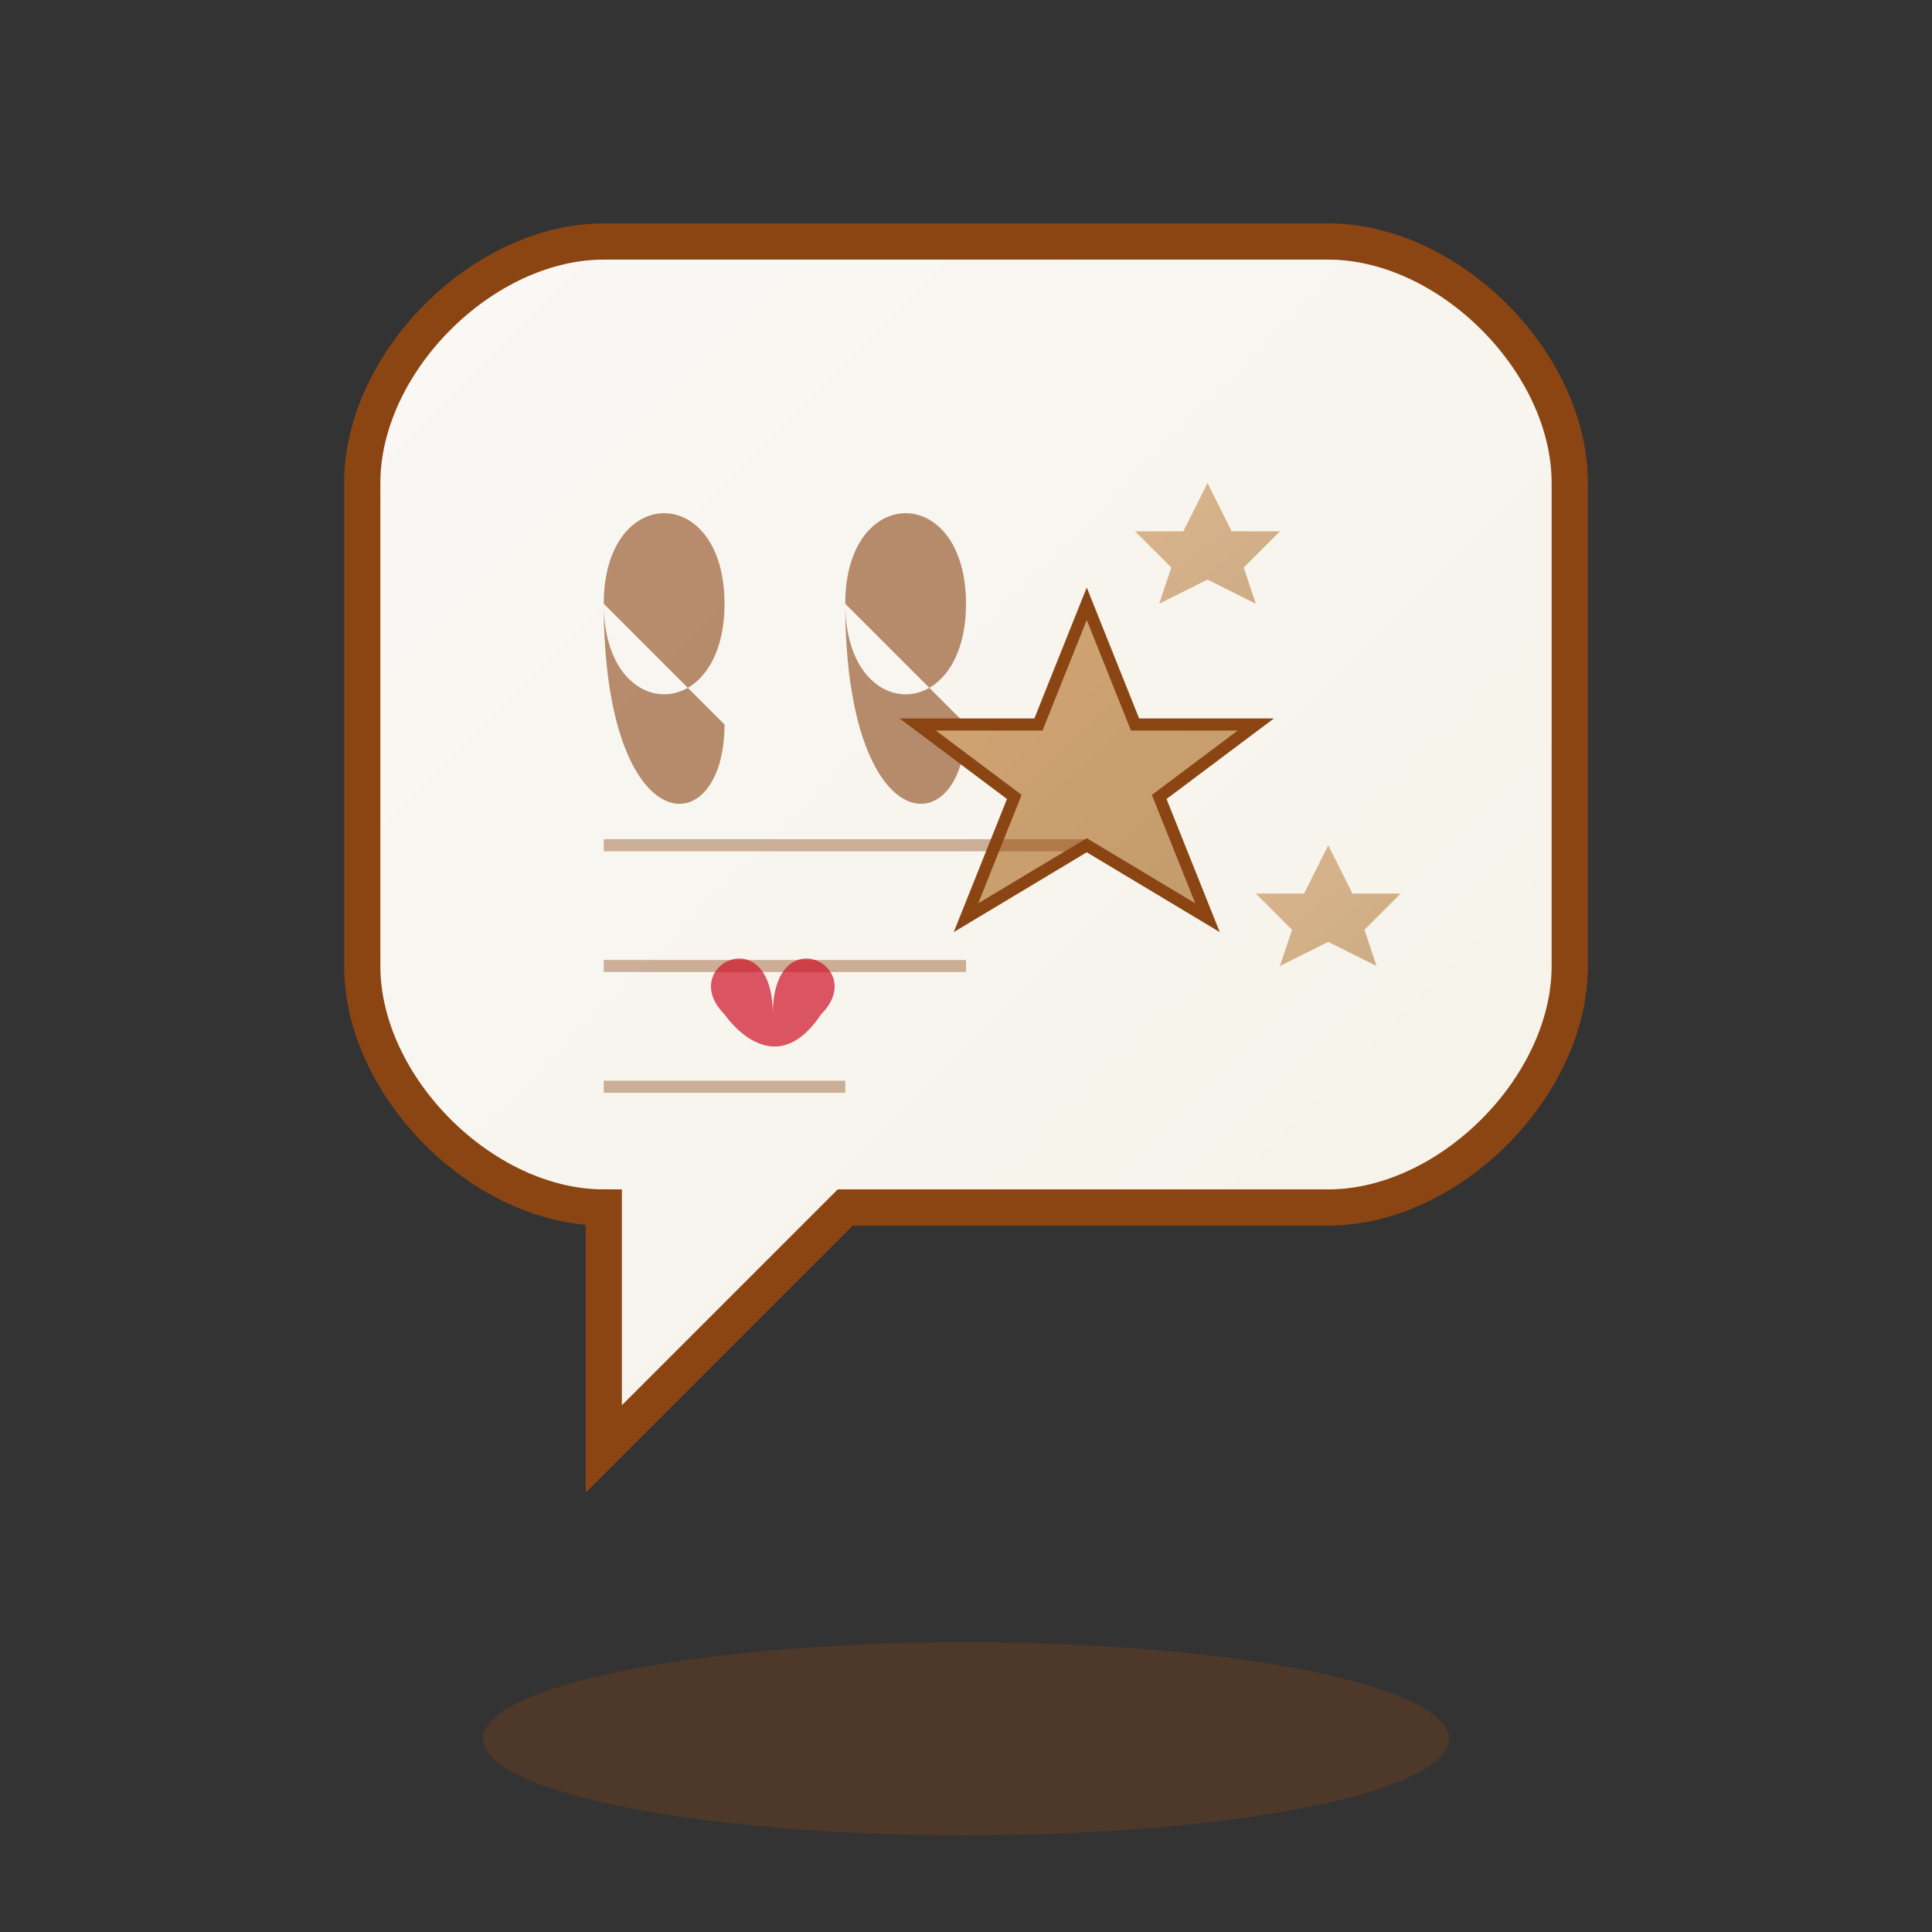 <svg xmlns="http://www.w3.org/2000/svg" viewBox="0 0 80 80" width="80" height="80">
    <rect x="0" y="0" width="80" height="80" fill="#333333" stroke="none"/>
    <defs>
        <linearGradient id="speechGradient" x1="0%" y1="0%" x2="100%" y2="100%">
            <stop offset="0%" style="stop-color:#faf8f5;stop-opacity:1" />
            <stop offset="100%" style="stop-color:#f5f2e8;stop-opacity:1" />
        </linearGradient>
        <linearGradient id="starGradient" x1="0%" y1="0%" x2="100%" y2="100%">
            <stop offset="0%" style="stop-color:#d4a574;stop-opacity:1" />
            <stop offset="100%" style="stop-color:#c19a6b;stop-opacity:1" />
        </linearGradient>
    </defs>
    
    <!-- Speech bubble -->
    <path d="M15 20 C15 15, 20 10, 25 10 L55 10 C60 10, 65 15, 65 20 L65 40 C65 45, 60 50, 55 50 L35 50 L25 60 L25 50 C20 50, 15 45, 15 40 Z" 
          fill="url(#speechGradient)" stroke="#8b4513" stroke-width="1.5"/>
    
    <!-- Quote marks -->
    <path d="M25 25 C25 20, 30 20, 30 25 C30 30, 25 30, 25 25 M25 25 C25 35, 30 35, 30 30" 
          fill="#8b4513" opacity="0.6"/>
    <path d="M35 25 C35 20, 40 20, 40 25 C40 30, 35 30, 35 25 M35 25 C35 35, 40 35, 40 30" 
          fill="#8b4513" opacity="0.6"/>
    
    <!-- Rating stars -->
    <path d="M45 25 L47 30 L52 30 L48 33 L50 38 L45 35 L40 38 L42 33 L38 30 L43 30 Z" 
          fill="url(#starGradient)" stroke="#8b4513" stroke-width="0.5"/>
    
    <!-- Small stars -->
    <path d="M50 20 L51 22 L53 22 L51.5 23.5 L52 25 L50 24 L48 25 L48.5 23.5 L47 22 L49 22 Z" 
          fill="url(#starGradient)" opacity="0.8"/>
    <path d="M55 35 L56 37 L58 37 L56.5 38.5 L57 40 L55 39 L53 40 L53.5 38.5 L52 37 L54 37 Z" 
          fill="url(#starGradient)" opacity="0.8"/>
    
    <!-- Decorative text lines -->
    <line x1="25" y1="35" x2="45" y2="35" stroke="#8b4513" stroke-width="0.5" opacity="0.4"/>
    <line x1="25" y1="40" x2="40" y2="40" stroke="#8b4513" stroke-width="0.5" opacity="0.4"/>
    <line x1="25" y1="45" x2="35" y2="45" stroke="#8b4513" stroke-width="0.5" opacity="0.4"/>
    
    <!-- Heart symbol -->
    <path d="M30 42 C28 40, 32 38, 32 42 C32 38, 36 40, 34 42 C32 45, 30 42, 30 42 Z" 
          fill="#ce1126" opacity="0.7"/>
    
    <!-- Shadow -->
    <ellipse cx="40" cy="72" rx="20" ry="4" fill="#8b4513" opacity="0.3"/>
</svg>
